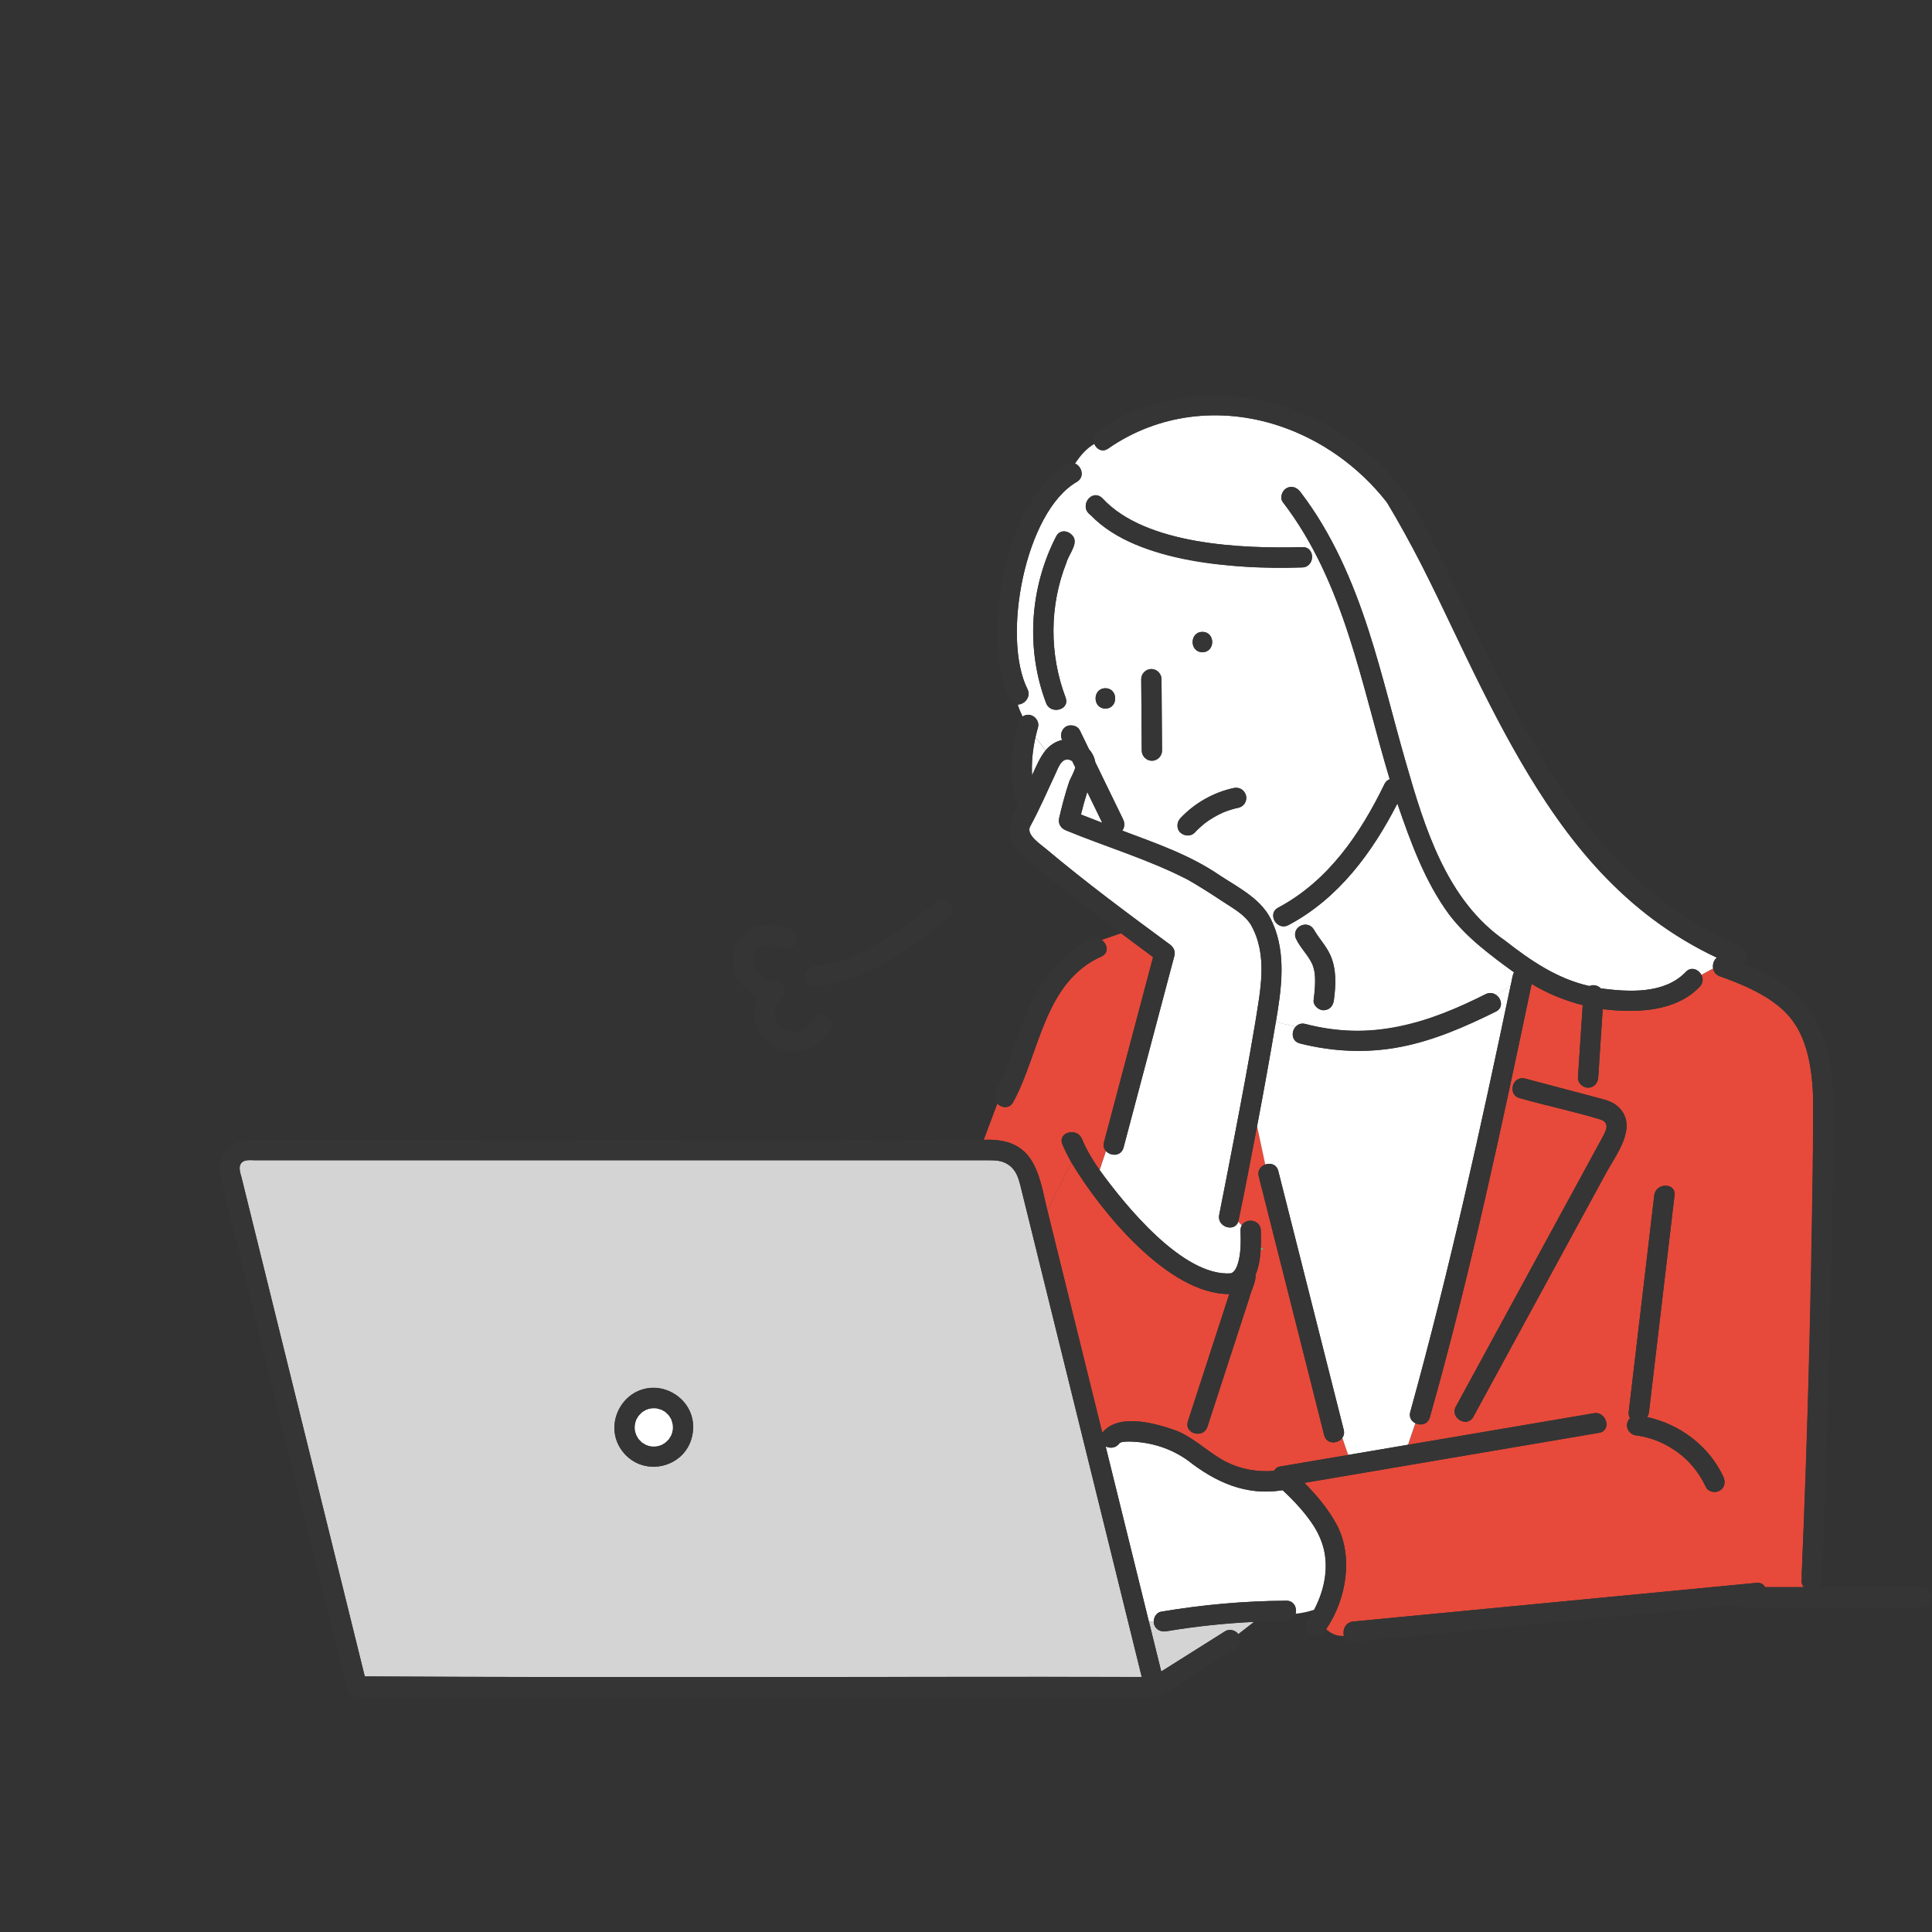 <svg width="326" height="326" viewBox="0 0 326 326" fill="none" xmlns="http://www.w3.org/2000/svg">
<rect x="0" y="0" width="326" height="326" fill="#333333" stroke="none"/>
<mask id="mask0_2511_107" style="mask-type:alpha" maskUnits="userSpaceOnUse" x="0" y="0" width="326" height="326">
<rect width="326" height="326" fill="#D9D9D9"/>
</mask>
<g mask="url(#mask0_2511_107)">
<g clip-path="url(#clip0_2511_107)">
<path d="M113.539 240.41C113.554 240.564 113.549 240.494 113.539 240.41Z" fill="#8DC67C"/>
<path d="M107.76 238.861C107.899 238.707 107.829 238.776 107.76 238.861Z" fill="#8DC67C"/>
<path d="M107.756 242.861C107.81 242.945 107.938 243.039 107.741 242.841C107.741 242.846 107.751 242.856 107.756 242.861Z" fill="#8DC67C"/>
<path d="M221.952 257.904C220.454 255.533 218.492 253.389 216.42 251.454C210.246 252.454 205.14 250.132 200.38 246.4C197.542 244.375 194.191 243.336 190.721 243.247C190.34 243.247 189.134 243.212 188.882 243.549C188.269 244.375 187.29 244.425 186.559 244.069C188.991 253.909 191.423 263.75 193.85 273.595H194.67C194.69 272.862 195.16 272.08 195.911 271.957C202.896 270.779 209.955 270.145 217.033 270.105C218.348 270.1 218.872 271.313 218.615 272.298C219.658 272.184 220.701 271.976 221.744 271.625C223.993 267.393 224.577 262.072 221.947 257.914L221.952 257.904Z" fill="white"/>
<path d="M194.726 274.061C194.687 273.913 194.677 273.755 194.682 273.596H193.861C194.558 276.413 195.25 279.224 195.947 282.041C199.536 279.779 203.13 277.521 206.719 275.259C207.445 274.799 208.439 275.056 208.943 275.72L211.563 273.68C206.63 273.918 201.711 274.433 196.832 275.259C195.918 275.413 194.993 275.032 194.731 274.061H194.726Z" fill="#D4D4D4"/>
<path d="M208.943 206.139C209.141 206.342 209.338 206.55 209.526 206.777C210.243 205.485 212.69 205.772 212.744 207.634C212.769 208.485 212.789 209.455 212.744 210.46C212.932 210.599 213.12 210.737 213.323 210.836H212.72C212.636 212.287 212.418 213.777 211.869 215.054C211.919 216.385 211.108 217.712 210.802 219.009C208.449 226.25 206.091 233.497 203.738 240.739C203.061 242.828 199.758 241.927 200.441 239.828C202.769 232.671 205.097 225.513 207.42 218.355C197.124 218.434 185.656 204.352 180.762 196.115L176.718 204.208C179.808 216.722 182.902 229.24 185.992 241.754C188.72 238.358 195.003 240.155 198.513 241.412C201.676 242.694 204.029 245.263 207.069 246.758C209.506 247.956 212.265 248.411 214.959 248.184C215.171 247.817 215.503 247.535 215.943 247.461C219.788 246.808 223.639 246.154 227.485 245.501L226.496 242.62C225.76 243.655 223.832 243.749 223.431 242.16C222.977 240.363 222.522 238.571 222.072 236.774C218.849 224.013 215.621 211.257 212.393 198.496C212.141 197.491 212.734 196.764 213.491 196.491L212.117 190.032C211.073 195.402 210.08 200.788 208.943 206.134V206.139Z" fill="#E74A3A"/>
<path d="M228.323 273.606C243.33 272.165 258.338 270.73 273.345 269.289C281.027 268.552 288.704 267.819 296.386 267.082C297.102 267.012 297.577 267.334 297.824 267.804H304.364C303.617 266.884 304.062 265.75 304.858 265.235C304.838 265.235 304.819 265.23 304.794 265.225C304.399 265.483 303.899 266.176 303.973 266.572C305.036 243.361 305.501 220.111 305.886 196.876C305.862 189.055 307.241 177.458 301.719 171.265C298.709 168.068 294.245 166.182 290.182 164.731C289.51 164.494 289.169 163.979 289.065 163.424C288.427 163.776 287.76 164.127 287.082 164.499C287.394 165.088 287.404 165.83 286.84 166.459C282.732 170.815 275.995 170.934 270.439 170.28C270.187 174.126 269.935 177.977 269.682 181.824C269.623 182.749 268.951 183.536 267.972 183.536C267.092 183.536 266.202 182.749 266.262 181.824C266.301 181.239 266.336 180.66 266.375 180.076C266.603 176.586 266.835 173.097 267.063 169.607C264.042 168.835 261.106 167.647 258.447 166.023C253.301 190.516 248.081 215.067 241.269 239.154C240.928 240.362 239.712 240.585 238.842 240.164L237.601 243.792C248.041 242.02 258.481 240.243 268.926 238.471C271.081 238.105 272.001 241.406 269.836 241.772C253.256 244.589 236.672 247.406 220.092 250.222C222.154 252.281 224.062 254.568 225.436 257.063C228.471 262.552 227.196 269.868 223.775 274.903C224.773 275.818 225.777 276.091 226.775 276.026C226.484 275.061 227.003 273.734 228.328 273.606H228.323ZM274.823 238.263C276.262 226.076 277.695 213.889 279.134 201.703C279.391 199.539 282.812 199.52 282.555 201.703C281.116 213.889 279.683 226.076 278.244 238.263C278.205 238.6 278.081 238.877 277.913 239.109C283.454 240.317 288.363 243.98 290.795 249.192C291.185 250.034 291.037 251.034 290.182 251.534C289.435 251.969 288.234 251.757 287.844 250.92C286.751 248.579 285.115 246.539 283.133 245.094C281.076 243.599 278.966 242.688 276.553 242.282C276.568 242.282 276.025 242.203 276.237 242.233C274.739 242.144 273.939 240.426 275.051 239.293C274.868 239.03 274.769 238.689 274.818 238.258L274.823 238.263ZM271.042 197.866C263.568 211.598 256.089 225.334 248.615 239.065C247.562 241 244.611 239.273 245.663 237.337C253.938 222.141 262.208 206.945 270.483 191.748C271.057 190.699 271.655 189.446 270.043 188.897C265.565 187.531 260.938 186.58 256.43 185.298C254.299 184.734 255.209 181.432 257.339 181.997C261.551 183.11 265.762 184.224 269.969 185.338C271.279 185.684 272.49 186.051 273.419 187.13C276.232 190.387 272.678 194.862 271.042 197.866Z" fill="#E74A3A"/>
<path d="M174.142 130.851C174.809 129.386 175.412 127.867 176.426 126.629C175.838 125.872 175.264 125.129 174.725 124.392C174.241 126.51 174.033 128.688 174.142 130.851Z" fill="white"/>
<path d="M173.94 120.671C174.815 120.914 175.399 121.894 175.137 122.775C174.979 123.304 174.85 123.844 174.726 124.379C175.265 125.116 175.834 125.859 176.427 126.616C177.178 125.71 178.157 125.096 179.22 124.864C178.676 123.76 179.442 122.334 180.742 122.399C180.377 121.181 180.129 119.968 179.853 118.75C179.418 120.008 177.134 120.275 176.511 118.622C173.066 109.504 173.763 99.168 178.206 90.521C178.78 89.407 179.971 89.486 180.718 90.12C181.385 88.887 182.463 87.813 184.015 86.897C181.934 85.403 184.282 82.304 186.056 84.111C193.308 91.961 209.63 92.6 219.749 92.323C221.954 92.234 221.939 95.654 219.749 95.748C208.582 96.005 192.309 95.238 184.015 86.902C182.463 87.813 181.385 88.887 180.718 90.125C182.319 91.432 180.357 93.397 179.951 94.926C177.065 102.188 177.035 110.37 179.808 117.716C179.956 118.107 179.956 118.458 179.853 118.755C180.129 119.973 180.377 121.186 180.742 122.404C181.335 122.408 181.939 122.686 182.201 123.235C182.72 124.299 183.234 125.364 183.753 126.428C184.296 127.047 184.672 127.789 184.811 128.601C186.373 131.818 187.935 135.031 189.502 138.248C189.813 138.887 189.778 139.624 189.368 140.159C195.058 142.302 200.787 144.253 205.844 147.728C209.185 149.92 213.184 151.856 214.747 155.776C214.865 155.662 214.984 155.544 215.102 155.425C214.658 154.682 214.697 153.667 215.681 153.148C224.139 148.638 229.517 140.723 233.615 132.289C233.832 131.848 234.149 131.596 234.495 131.487C229.68 115.479 226.882 98.307 216.457 84.719C215.898 83.987 216.343 82.789 217.07 82.378C217.945 81.878 218.844 82.254 219.408 82.992C224.766 89.986 228.271 98.129 230.96 106.47C233.328 113.82 235.103 121.349 237.248 128.764C240.397 139.714 244.114 151.92 253.946 158.707C258.217 162.058 262.814 165.196 268.197 166.379C268.825 166.082 269.626 166.27 270.115 166.775C274.851 167.394 280.827 167.755 284.421 164.033C285.325 163.023 286.586 163.553 287.08 164.493C287.758 164.127 288.42 163.77 289.063 163.419C288.934 162.736 289.176 161.983 289.695 161.592C258.375 146.876 250.367 111.85 233.956 84.695C229.319 78.765 222.918 74.186 215.76 71.83C205.997 68.612 195.483 69.785 186.981 75.686C185.982 76.379 185.013 75.785 184.647 74.909C183.249 75.75 182.28 76.908 181.415 78.22C182.537 78.7 183.071 80.482 181.701 81.304C172.937 86.358 168.997 107.564 173.372 116.275C174.02 117.627 172.853 118.859 171.746 118.879C171.963 119.582 172.245 120.25 172.561 120.899C172.957 120.641 173.446 120.532 173.936 120.671H173.94ZM186.516 119.562C184.311 119.562 184.316 116.137 186.516 116.137C188.716 116.137 188.716 119.562 186.516 119.562ZM202.888 106.628C205.092 106.628 205.088 110.053 202.888 110.053C200.688 110.053 200.688 106.628 202.888 106.628ZM194.366 128.363C193.436 128.363 192.665 127.576 192.655 126.651C192.626 122.631 192.596 118.612 192.566 114.597C192.561 113.667 193.352 112.885 194.277 112.885C195.201 112.885 195.977 113.672 195.987 114.597C196.017 118.617 196.046 122.636 196.076 126.651C196.081 127.581 195.29 128.363 194.366 128.363ZM209.047 136.278C208.152 136.471 207.277 136.744 206.432 137.08C205.32 137.575 204.267 138.189 203.293 138.922C202.695 139.417 202.127 139.926 201.593 140.491C200.94 141.189 199.843 141.104 199.175 140.491C198.483 139.852 198.563 138.724 199.175 138.07C201.563 135.531 204.737 133.719 208.142 132.977C209.082 132.774 209.947 133.249 210.243 134.175C210.515 135.021 209.922 136.09 209.047 136.278Z" fill="white"/>
<path d="M252.059 161.525C249.276 159.392 246.666 157.12 244.531 154.318C240.423 148.74 238.026 142.082 235.791 135.583C231.52 143.928 225.816 151.65 217.363 156.12C217.744 156.848 218.144 157.555 218.604 158.204C218.055 156.293 220.685 155.155 221.708 156.862C222.539 158.328 223.75 159.575 224.452 161.109C225.549 163.52 225.415 166.188 225.079 168.757C224.956 169.713 224.397 170.42 223.369 170.47C222.529 170.509 221.545 169.648 221.659 168.757C221.861 167.238 221.995 165.703 221.842 164.174C221.743 163.703 221.649 163.238 221.471 162.788C220.754 161.129 219.301 159.867 218.599 158.209C218.139 157.56 217.739 156.853 217.358 156.125C216.414 156.595 215.534 156.14 215.104 155.427C214.985 155.546 214.867 155.665 214.748 155.778C217.076 161.001 216.221 166.896 215.297 172.385C216.325 172.757 217.492 172.989 218.658 173.222C219.029 172.831 219.582 172.608 220.265 172.781C225.386 174.073 230.65 174.346 235.836 173.286C241.046 172.222 245.94 170.104 250.685 167.757C251.328 167.44 251.946 167.544 252.415 167.861C253.32 167.376 254.185 166.851 254.926 166.208C255.109 165.51 255.144 164.713 255.465 164.07C254.313 163.253 253.186 162.401 252.059 161.54V161.525Z" fill="white"/>
<path d="M212.114 190.028L213.488 196.487C214.344 196.175 215.401 196.448 215.688 197.581C219.366 212.134 223.049 226.687 226.726 241.245C226.865 241.794 226.751 242.26 226.494 242.611L227.483 245.492C230.849 244.918 234.22 244.348 237.587 243.774L238.827 240.146C238.165 239.829 237.7 239.141 237.962 238.225C244.547 214.446 249.856 190.33 254.912 166.184C254.166 166.827 253.301 167.352 252.401 167.837C253.37 168.485 253.726 170.035 252.401 170.688C247.27 173.227 241.941 175.569 236.291 176.653C230.627 177.737 224.927 177.47 219.346 176.064C217.888 175.697 217.853 174.049 218.649 173.203C217.483 172.97 216.316 172.737 215.288 172.366C214.289 178.266 213.236 184.142 212.114 190.018V190.028Z" fill="white"/>
<path d="M211.095 156.09C209.992 154.288 208.074 153.284 206.364 152.15C204.416 150.863 202.454 149.596 200.427 148.443C193.863 145.047 186.74 142.943 179.918 140.141C179.023 139.8 178.499 139.003 178.722 138.038C179.196 135.993 179.725 133.949 180.397 131.954C180.61 131.331 181.312 130.237 181.431 129.469C181.262 129.123 181.089 128.771 180.921 128.425C179.414 127.499 178.702 129.153 178.222 130.291C176.779 133.395 175.405 136.548 173.778 139.547C173.2 140.943 175.578 142.453 176.527 143.265C183.25 148.913 190.309 154.15 197.377 159.352C198 159.808 198.376 160.486 198.163 161.283C197.807 162.624 197.451 163.961 197.096 165.302C194.594 174.747 192.088 184.191 189.587 193.636C189.181 195.155 187.392 195.126 186.606 194.21L185.538 197.417C189.898 203.451 199.666 215.475 207.723 214.861C208.341 214.614 208.697 213.886 208.934 213.025C209.414 211.287 209.374 209.421 209.325 207.634C209.315 207.293 209.394 207.015 209.528 206.778C209.34 206.555 209.147 206.342 208.944 206.139C208.322 207.981 205.306 207.06 205.721 204.991C206.577 200.699 207.412 196.408 208.233 192.111C209.468 185.671 210.689 179.226 211.772 172.757C212.657 167.134 213.986 161.223 211.095 156.09Z" fill="white"/>
<path d="M213.32 210.841C213.117 210.737 212.929 210.598 212.741 210.464C212.737 210.588 212.727 210.717 212.722 210.841H213.325H213.32Z" fill="#8DC67C"/>
<path d="M176.306 202.541C176.445 203.101 176.583 203.66 176.722 204.219L180.765 196.126C180.217 195.141 179.697 194.141 179.262 193.092C178.422 191.052 181.734 190.171 182.56 192.181C183.316 194.012 184.374 195.76 185.535 197.423L186.603 194.215C186.287 193.849 186.129 193.344 186.287 192.735C186.643 191.394 186.999 190.057 187.354 188.716C189.757 179.648 192.164 170.579 194.567 161.506C192.757 160.175 190.963 158.828 189.169 157.482L185.901 158.61C186.86 159.284 187.196 160.793 185.857 161.397C176.133 165.748 175.491 177.648 170.968 185.974C170.335 187.142 169.01 186.974 168.294 186.231L166.01 192.334C173.341 192.018 175.071 196.309 176.316 202.546L176.306 202.541Z" fill="#E74A3A"/>
<path d="M182.391 137.44C183.592 137.906 184.794 138.371 185.99 138.841C185.144 137.104 184.304 135.366 183.459 133.634C183.058 134.891 182.707 136.158 182.391 137.44Z" fill="white"/>
<path d="M174.95 211.262C174.04 207.589 173.136 203.917 172.226 200.244C171.865 198.783 171.485 197.427 170.12 196.511C169.082 195.813 167.985 195.779 166.818 195.779H42.873C42.264 195.779 41.429 195.66 40.92 196.056C40.06 196.724 40.554 197.868 40.767 198.724C47.697 226.775 54.623 254.827 61.553 282.878C105.246 283.116 148.954 282.893 192.656 282.967C186.754 259.069 180.847 235.171 174.945 211.267L174.95 211.262ZM116.951 241.21C116.526 247.778 108.029 249.842 104.598 244.254C103.13 241.794 103.486 238.7 105.271 236.517C109.324 231.686 117.337 234.938 116.951 241.21Z" fill="#D4D4D4"/>
<path d="M109.063 243.852C109.063 243.852 109.073 243.852 109.078 243.852C108.845 243.723 108.974 243.817 109.063 243.852Z" fill="#8DC67C"/>
<path d="M113.531 240.356C113.462 240.084 113.393 239.827 113.309 239.559C113.17 239.312 113.037 239.059 112.869 238.827C112.701 238.668 112.538 238.495 112.375 238.337C112.335 238.302 112.335 238.302 112.32 238.287C112.103 238.109 111.826 238.005 111.594 237.856C111.322 237.767 111.05 237.698 110.778 237.629C110.447 237.614 110.185 237.594 109.839 237.644C109.557 237.693 109.344 237.762 109.082 237.851C108.786 238 108.499 238.148 108.242 238.366C108.207 238.401 108.178 238.426 108.173 238.431C108.025 238.569 107.891 238.718 107.758 238.871C107.594 239.089 107.476 239.336 107.337 239.569C107.239 239.876 107.14 240.178 107.09 240.5C107.179 240.069 107.095 240.49 107.09 240.584C107.075 240.821 107.09 241.074 107.1 241.307C107.159 241.579 107.229 241.846 107.328 242.108C107.421 242.297 107.599 242.653 107.743 242.841C107.926 243.029 108.109 243.217 108.291 243.405C108.539 243.584 108.806 243.727 109.077 243.866C109.33 243.96 109.592 244.024 109.854 244.083C110.14 244.098 110.427 244.118 110.714 244.083C111.02 244.049 111.307 243.94 111.598 243.856C111.836 243.722 112.088 243.588 112.305 243.42C112.473 243.282 112.721 243.024 112.879 242.861C113.027 242.633 113.165 242.401 113.294 242.163C113.413 241.876 113.482 241.569 113.541 241.262C113.546 241.123 113.556 240.99 113.556 240.851C113.556 240.693 113.541 240.539 113.531 240.381C113.531 240.371 113.531 240.361 113.531 240.356Z" fill="white"/>
<path d="M112.551 234.572C106.773 232.439 101.454 238.987 104.593 244.254C108.023 249.843 116.521 247.779 116.946 241.21C117.163 238.27 115.27 235.597 112.551 234.572ZM113.54 240.403C113.555 240.557 113.55 240.487 113.54 240.403ZM107.761 238.849C107.9 238.695 107.83 238.765 107.761 238.849ZM107.756 242.853C107.756 242.853 107.746 242.839 107.742 242.834C107.934 243.032 107.811 242.938 107.756 242.853ZM109.071 243.858C109.071 243.858 109.061 243.858 109.056 243.858C108.962 243.829 108.834 243.734 109.071 243.858ZM113.545 241.259C113.486 241.566 113.416 241.868 113.298 242.16C113.169 242.398 113.031 242.631 112.882 242.858C112.724 243.022 112.477 243.279 112.309 243.418C112.092 243.586 111.839 243.715 111.602 243.853C111.311 243.937 111.024 244.046 110.717 244.081C110.431 244.111 110.144 244.091 109.857 244.081C109.595 244.027 109.333 243.957 109.081 243.863C108.809 243.725 108.542 243.581 108.295 243.403C108.112 243.215 107.929 243.022 107.746 242.839C107.603 242.655 107.425 242.294 107.331 242.106C107.227 241.849 107.158 241.576 107.104 241.304C107.089 241.071 107.079 240.814 107.094 240.581C107.099 240.487 107.183 240.067 107.094 240.497C107.143 240.18 107.242 239.873 107.341 239.567C107.475 239.334 107.593 239.086 107.761 238.869C107.9 238.72 108.028 238.567 108.177 238.428C108.177 238.428 108.211 238.398 108.246 238.364C108.503 238.146 108.789 237.997 109.086 237.849C109.348 237.76 109.561 237.691 109.842 237.641C110.188 237.592 110.445 237.616 110.782 237.626C111.058 237.7 111.33 237.77 111.597 237.854C111.83 238.002 112.106 238.106 112.324 238.285C112.339 238.299 112.339 238.299 112.378 238.334C112.541 238.497 112.704 238.666 112.873 238.824C113.036 239.057 113.174 239.309 113.312 239.557C113.397 239.829 113.476 240.101 113.54 240.378C113.55 240.537 113.565 240.69 113.565 240.849C113.565 240.987 113.555 241.121 113.55 241.259H113.545Z" fill="#353535"/>
<path d="M185.892 158.598C184.888 157.781 183.514 158.697 182.555 159.246C177.82 162.028 174.834 166.993 172.802 172.012C171.161 176.061 170.103 180.372 168.007 184.233C167.587 185.001 167.81 185.733 168.284 186.223C169.006 186.961 170.326 187.134 170.959 185.966C175.482 177.64 176.129 165.74 185.847 161.389C187.187 160.79 186.851 159.281 185.892 158.603V158.598Z" fill="#353535"/>
<path d="M276.557 242.274C278.969 242.68 281.08 243.591 283.136 245.086C285.118 246.531 286.754 248.566 287.847 250.912C288.237 251.749 289.439 251.961 290.185 251.526C291.04 251.026 291.189 250.026 290.798 249.184C288.366 243.972 283.457 240.309 277.916 239.101C278.084 238.869 278.203 238.592 278.247 238.255C279.686 226.068 281.119 213.881 282.558 201.695C282.815 199.512 279.394 199.531 279.137 201.695C277.881 212.352 276.626 223.009 275.365 233.661C275.182 235.191 275.004 236.725 274.822 238.255C274.772 238.686 274.866 239.032 275.054 239.29C273.937 240.423 274.742 242.136 276.24 242.23C276.028 242.205 276.567 242.284 276.557 242.279V242.274Z" fill="#353535"/>
<path d="M268.923 238.466C258.483 240.238 248.042 242.015 237.597 243.788C234.231 244.362 230.86 244.931 227.494 245.505C223.648 246.159 219.797 246.812 215.951 247.465C215.511 247.54 215.18 247.827 214.968 248.188C212.274 248.416 209.515 247.96 207.078 246.762C204.033 245.268 201.685 242.699 198.522 241.417C195.002 240.159 188.739 238.362 186 241.758C182.911 229.245 179.816 216.726 176.727 204.213C175.175 197.56 174.428 191.986 166.005 192.323C132.93 192.417 99.855 192.323 66.78 192.357H42.44C38.397 192.209 36.157 195.451 37.378 199.282C44.309 227.334 51.239 255.39 58.164 283.442C58.481 284.664 58.594 286.372 60.231 286.387C99.569 286.387 138.912 286.387 178.249 286.387C183.682 286.387 189.174 286.615 194.607 286.387C195.086 286.412 195.65 286.288 195.936 285.981C199.703 283.902 203.267 281.378 206.96 279.145C207.454 278.833 207.948 278.521 208.443 278.21C209.278 277.695 209.575 276.502 208.942 275.715C208.438 275.052 207.444 274.799 206.717 275.254C203.129 277.517 199.535 279.774 195.946 282.036C195.249 279.219 194.557 276.408 193.86 273.591C191.428 263.751 188.996 253.91 186.569 244.065C187.3 244.421 188.279 244.372 188.892 243.545C189.139 243.208 190.35 243.243 190.731 243.243C194.201 243.332 197.548 244.377 200.39 246.396C205.145 250.124 210.272 252.455 216.431 251.45C222.882 257.365 226.065 263.157 221.76 271.611C221.404 272.28 221.008 272.923 220.578 273.527C219.214 275.601 222.748 277.116 223.776 274.888C227.197 269.854 228.467 262.533 225.437 257.049C224.058 254.559 222.155 252.267 220.094 250.208C234.473 247.767 248.848 245.322 263.228 242.882C265.433 242.506 267.632 242.134 269.837 241.758C272.002 241.392 271.083 238.09 268.927 238.456L268.923 238.466ZM192.654 282.962C148.951 282.887 105.243 283.11 61.55 282.872C54.62 254.821 47.695 226.77 40.764 198.718C40.087 196.649 40.359 195.54 42.87 195.778H166.816C167.982 195.778 169.08 195.813 170.118 196.511C171.477 197.426 171.863 198.783 172.224 200.243C179.035 227.814 185.847 255.385 192.654 282.962Z" fill="#353535"/>
<path d="M217.047 270.094C209.963 270.134 202.904 270.768 195.924 271.946C195.178 272.074 194.708 272.852 194.684 273.584C194.629 274.757 195.771 275.46 196.834 275.242C201.708 274.421 206.626 273.901 211.565 273.663C213.389 273.574 215.218 273.52 217.047 273.51C217.931 273.505 218.455 272.946 218.628 272.277C218.885 271.292 218.361 270.08 217.047 270.085V270.094Z" fill="#353535"/>
<path d="M324.35 267.793H306.931C307.544 267.026 307.45 265.843 307.499 264.892C307.598 262.917 307.667 260.947 307.741 258.972C308.315 243.132 308.735 227.287 309.061 211.438C309.14 202.909 309.541 194.365 309.392 185.841C309.046 174.08 305.808 167.017 294.301 162.651C295.027 161.859 294.983 160.201 293.638 159.646C264.444 147.385 254.083 115.21 240.637 89.169C231.339 69.25 203.776 59.528 185.264 72.735C184.458 73.294 184.359 74.195 184.661 74.913C185.358 74.492 186.163 74.145 187.122 73.903C186.163 74.145 185.363 74.492 184.661 74.913C185.026 75.794 185.99 76.388 186.994 75.69C195.496 69.785 206.005 68.616 215.773 71.834C222.926 74.185 229.327 78.769 233.969 84.699C235.467 86.624 236.574 88.738 237.691 90.901C250.979 116.804 261.488 148.39 289.709 161.601C289.185 161.992 288.942 162.745 289.076 163.428C290.603 162.591 291.992 161.75 293.104 160.631C291.992 161.745 290.603 162.591 289.076 163.428C289.18 163.982 289.521 164.497 290.193 164.735C301.414 168.695 305.443 172.759 305.922 184.916C305.967 212.121 305.067 239.385 303.984 266.575C303.915 266.179 304.415 265.486 304.805 265.229C304.825 265.229 304.845 265.234 304.869 265.239C304.073 265.749 303.629 266.887 304.375 267.808H297.835C297.588 267.338 297.113 267.016 296.397 267.085C276.495 268.996 256.589 270.902 236.688 272.812C233.905 273.079 231.122 273.347 228.334 273.614C227.009 273.743 226.49 275.069 226.782 276.035C226.969 276.648 227.484 277.119 228.334 277.039C249.807 274.98 271.28 272.921 292.753 270.862C293.02 271.09 293.371 271.233 293.821 271.233H324.36C326.56 271.233 326.565 267.808 324.36 267.808L324.35 267.793Z" fill="#353535"/>
<path d="M268.175 195.971C260.672 209.757 253.163 223.547 245.659 237.333C244.606 239.269 247.557 240.996 248.61 239.061C256.084 225.329 263.563 211.598 271.037 197.862C272.674 194.857 276.228 190.383 273.415 187.126C272.481 186.047 271.27 185.68 269.965 185.334C265.753 184.22 261.542 183.106 257.335 181.993C255.204 181.428 254.3 184.73 256.425 185.294C260.934 186.576 265.56 187.527 270.039 188.893C271.65 189.442 271.052 190.69 270.479 191.744C269.713 193.155 268.946 194.56 268.175 195.971Z" fill="#353535"/>
<path d="M202.893 106.621C200.694 106.621 200.689 110.047 202.893 110.047C205.098 110.047 205.098 106.621 202.893 106.621Z" fill="#353535"/>
<path d="M199.17 140.486C199.837 141.099 200.935 141.184 201.587 140.486C202.116 139.921 202.69 139.411 203.288 138.916C204.262 138.184 205.314 137.57 206.427 137.075C207.277 136.738 208.152 136.461 209.042 136.273C211.192 135.62 210.332 132.482 208.132 132.972C204.731 133.714 201.553 135.526 199.165 138.065C198.552 138.718 198.473 139.847 199.165 140.486H199.17Z" fill="#353535"/>
<path d="M186.522 116.134C184.322 116.134 184.317 119.559 186.522 119.559C188.726 119.559 188.726 116.134 186.522 116.134Z" fill="#353535"/>
<path d="M137.524 166.434C146.204 165.578 153.747 160.177 160.218 154.673C161.849 153.188 159.427 150.772 157.801 152.252C155.73 154.133 153.55 155.737 151.216 157.282C147.158 159.969 142.472 162.623 137.524 163.009C135.344 163.177 135.324 166.602 137.524 166.434Z" fill="#353535"/>
<path d="M127.955 168.27C126.388 171.221 127.742 175.116 130.684 176.641C134.114 178.482 138.395 177.096 140.194 173.671C141.217 171.721 138.266 169.988 137.243 171.943C136.363 173.775 134.351 174.522 132.572 173.77C130.288 172.681 130.244 170.216 131.885 168.543C132.72 167.691 132.438 165.914 131.128 165.682C128.953 165.291 126.833 164.103 127.075 161.756C127.154 160.984 127.545 160.063 128.311 159.712C129.645 159.103 131.049 159.578 132.364 159.984C134.47 160.638 135.37 157.336 133.274 156.683C131.03 155.985 128.775 155.638 126.586 156.757C124.92 157.608 123.966 159.415 123.724 161.212C123.274 164.503 125.216 167.028 127.955 168.27Z" fill="#353535"/>
<path d="M175.14 122.777C175.585 121.317 173.811 120.01 172.57 120.901C173.163 122.104 173.9 123.247 174.73 124.381C174.854 123.841 174.982 123.307 175.14 122.777Z" fill="#353535"/>
<path d="M215.255 157.019C215.112 156.589 214.934 156.178 214.751 155.772C213.184 151.852 209.19 149.911 205.848 147.723C200.791 144.253 195.057 142.298 189.373 140.155C189.783 139.62 189.813 138.883 189.506 138.244C187.944 135.027 186.382 131.814 184.815 128.597C184.682 127.79 184.301 127.042 183.757 126.424C183.238 125.359 182.724 124.295 182.205 123.231C181.938 122.686 181.34 122.404 180.747 122.399C181.142 123.726 181.681 125.057 182.566 126.389C181.681 125.057 181.142 123.731 180.747 122.399C179.452 122.335 178.68 123.76 179.224 124.864C178.161 125.092 177.183 125.711 176.431 126.617C175.423 127.854 174.82 129.369 174.148 130.839C174.039 128.676 174.246 126.498 174.731 124.379C173.905 123.241 173.164 122.102 172.571 120.899C172.235 121.122 171.968 121.454 171.844 121.865C170.584 126.047 170.396 130.458 171.196 134.744C171.276 135.16 171.547 135.487 171.898 135.705C168.666 141.001 170.524 142.961 174.889 146.337C179.521 150.208 184.335 153.861 189.17 157.47C190.964 158.816 192.764 160.163 194.568 161.494C192.166 170.562 189.758 179.631 187.356 188.704C187 190.045 186.644 191.382 186.288 192.723C186.125 193.332 186.288 193.837 186.604 194.203C187.395 195.119 189.185 195.154 189.585 193.629C192.086 184.185 194.593 174.74 197.094 165.296C197.45 163.954 197.806 162.618 198.162 161.276C198.374 160.479 198.003 159.801 197.376 159.346C190.307 154.143 183.248 148.906 176.525 143.258C175.576 142.447 173.198 140.937 173.777 139.541C175.408 136.546 176.782 133.388 178.221 130.285C178.7 129.166 179.412 127.483 180.92 128.418C181.088 128.765 181.261 129.116 181.429 129.463C181.31 130.23 180.603 131.324 180.396 131.948C179.723 133.938 179.195 135.982 178.72 138.031C178.498 139.001 179.022 139.793 179.916 140.135C186.743 142.942 193.861 145.045 200.431 148.436C202.457 149.594 204.42 150.857 206.367 152.144C208.078 153.277 209.996 154.287 211.098 156.084C213.985 161.217 212.665 167.132 211.775 172.75C210.693 179.22 209.472 185.665 208.236 192.105C207.415 196.401 206.58 200.698 205.725 204.984C205.314 207.049 208.325 207.974 208.948 206.133C208.542 205.727 208.117 205.366 207.628 205.123C208.112 205.366 208.542 205.727 208.948 206.133C210.085 200.787 211.078 195.401 212.121 190.031C213.243 184.155 214.296 178.274 215.295 172.379C216.16 167.3 216.916 161.979 215.255 157.019ZM182.398 137.437C182.714 136.155 183.065 134.888 183.466 133.631C184.311 135.368 185.151 137.106 185.996 138.838C184.795 138.368 183.599 137.903 182.398 137.437Z" fill="#353535"/>
<path d="M179.986 78.358C170.891 84.08 167.668 99.321 168.345 109.429C168.567 112.394 169.136 115.319 170.426 118.012C170.727 118.645 171.232 118.898 171.751 118.888C171.38 117.695 171.162 116.413 171.162 114.987C171.162 116.413 171.375 117.695 171.751 118.888C172.858 118.868 174.025 117.636 173.377 116.284C169.007 107.587 172.932 86.377 181.706 81.313C183.08 80.496 182.542 78.714 181.42 78.229C180.663 79.377 179.976 80.635 179.136 81.897C179.976 80.635 180.658 79.377 181.42 78.229C180.999 78.046 180.495 78.046 179.981 78.353L179.986 78.358Z" fill="#353535"/>
<path d="M209.528 206.772C209.4 207.005 209.315 207.287 209.325 207.629C209.375 209.416 209.414 211.282 208.935 213.019C208.698 213.881 208.337 214.608 207.724 214.856C199.661 215.465 189.913 203.466 185.539 197.412C184.377 195.749 183.319 194.002 182.563 192.17C181.737 190.16 178.425 191.041 179.266 193.081C179.696 194.125 180.215 195.13 180.769 196.115C185.662 204.342 197.121 218.43 207.427 218.355C205.099 225.513 202.771 232.671 200.447 239.828C199.765 241.927 203.062 242.828 203.745 240.739C206.097 233.497 208.455 226.251 210.808 219.009C211.115 217.712 211.926 216.385 211.876 215.054C212.42 213.777 212.642 212.287 212.726 210.836C212.731 210.713 212.741 210.584 212.746 210.46C211.51 209.564 210.581 208.04 209.528 206.782V206.772Z" fill="#353535"/>
<path d="M212.747 210.445C212.786 209.445 212.772 208.47 212.747 207.618C212.697 205.757 210.246 205.47 209.529 206.762C210.587 208.024 211.511 209.544 212.747 210.44V210.445Z" fill="#353535"/>
<path d="M224.442 161.099C223.745 159.564 222.529 158.317 221.699 156.852C220.671 155.144 218.046 156.283 218.595 158.193C219.297 159.856 220.75 161.114 221.467 162.772C221.649 163.222 221.743 163.688 221.837 164.158C221.991 165.687 221.852 167.227 221.654 168.742C221.536 169.633 222.524 170.489 223.365 170.454C224.388 170.41 224.952 169.697 225.075 168.742C225.411 166.173 225.545 163.5 224.447 161.094L224.442 161.099Z" fill="#353535"/>
<path d="M250.68 167.745C241.164 172.666 230.897 175.725 220.26 172.775C219.582 172.601 219.029 172.824 218.653 173.215C217.857 174.057 217.892 175.71 219.35 176.076C224.931 177.482 230.631 177.754 236.295 176.665C241.946 175.581 247.274 173.24 252.405 170.701C253.735 170.042 253.379 168.498 252.405 167.849C251.921 168.112 251.422 168.359 250.927 168.612C251.427 168.364 251.921 168.112 252.405 167.849C251.936 167.533 251.318 167.429 250.675 167.745H250.68Z" fill="#353535"/>
<path d="M226.74 241.257C223.062 226.704 219.379 212.151 215.702 197.593C215.415 196.46 214.352 196.188 213.502 196.5C212.746 196.772 212.152 197.499 212.405 198.504C215.632 211.265 218.855 224.021 222.083 236.782C222.538 238.579 222.993 240.371 223.443 242.168C223.843 243.757 225.771 243.658 226.508 242.628C226.76 242.272 226.878 241.807 226.74 241.262V241.257Z" fill="#353535"/>
<path d="M194.368 128.371C195.288 128.371 196.083 127.589 196.079 126.658C196.049 122.639 196.019 118.619 195.99 114.605C195.985 113.679 195.209 112.892 194.279 112.892C193.35 112.892 192.564 113.674 192.569 114.605C192.599 118.624 192.628 122.644 192.658 126.658C192.663 127.584 193.439 128.371 194.368 128.371Z" fill="#353535"/>
<path d="M287.085 164.499C286.071 165.048 285.023 165.637 283.975 166.335C285.023 165.637 286.066 165.048 287.085 164.499C286.59 163.563 285.33 163.029 284.425 164.038C280.831 167.761 274.855 167.399 270.12 166.781C269.635 166.271 268.829 166.083 268.202 166.385C262.818 165.197 258.221 162.063 253.95 158.712C244.113 151.931 240.401 139.719 237.252 128.77C235.102 121.355 233.332 113.826 230.964 106.475C228.275 98.135 224.776 89.987 219.412 82.998C218.844 82.26 217.949 81.884 217.074 82.384C216.347 82.799 215.898 83.993 216.461 84.725C226.881 98.313 229.684 115.484 234.499 131.492C234.153 131.601 233.836 131.854 233.619 132.294C229.516 140.729 224.143 148.639 215.685 153.153C214.701 153.678 214.662 154.693 215.107 155.43C215.655 154.886 216.199 154.381 216.748 154.925C216.95 155.326 217.153 155.727 217.361 156.128C225.809 151.658 231.518 143.937 235.789 135.591C238.023 142.09 240.421 148.748 244.529 154.326C247.519 158.252 251.503 161.192 255.463 164.063C255.147 164.707 255.112 165.503 254.924 166.201C249.867 190.347 244.553 214.464 237.974 238.243C237.717 239.159 238.182 239.842 238.839 240.164C239.714 240.584 240.925 240.362 241.266 239.154C248.083 215.067 253.303 190.516 258.444 166.023C261.103 167.647 264.039 168.835 267.06 169.607C266.832 173.097 266.6 176.586 266.373 180.076C266.333 180.66 266.298 181.239 266.259 181.824C266.2 182.749 267.089 183.536 267.969 183.536C268.943 183.536 269.615 182.749 269.68 181.824C269.932 177.977 270.184 174.126 270.436 170.28C275.992 170.934 282.73 170.815 286.837 166.464C287.401 165.835 287.391 165.088 287.08 164.504L287.085 164.499Z" fill="#353535"/>
<path d="M215.105 155.426C215.535 156.139 216.42 156.594 217.359 156.124C217.151 155.728 216.949 155.327 216.746 154.921C216.197 154.372 215.654 154.877 215.105 155.426Z" fill="#353535"/>
<path d="M179.949 94.926C180.354 93.397 182.312 91.431 180.715 90.125C179.964 91.52 179.736 93.124 179.949 94.926Z" fill="#353535"/>
<path d="M180.719 90.12C179.972 89.487 178.781 89.412 178.207 90.521C173.764 99.169 173.071 109.504 176.512 118.622C177.135 120.275 179.419 120.008 179.854 118.751C179.656 117.87 179.438 116.994 179.142 116.117C179.433 116.999 179.651 117.875 179.854 118.751C179.957 118.454 179.957 118.107 179.809 117.711C177.036 110.361 177.071 102.183 179.952 94.922C179.74 93.115 179.962 91.511 180.719 90.12Z" fill="#353535"/>
<path d="M219.742 92.325C209.638 92.602 193.3 91.964 186.049 84.113C184.279 82.306 181.926 85.415 184.007 86.9C184.269 86.747 184.546 86.598 184.833 86.45C184.546 86.593 184.269 86.742 184.007 86.9C188.179 91.296 194.541 93.266 200.32 94.389C206.697 95.627 213.261 96.013 219.747 95.746C221.936 95.656 221.951 92.231 219.747 92.32L219.742 92.325Z" fill="#353535"/>
</g>
</g>
<defs>
<clipPath id="clip0_2511_107">
<rect width="288.955" height="219.803" fill="white" transform="translate(37.045 66.682)"/>
</clipPath>
</defs>
</svg>

